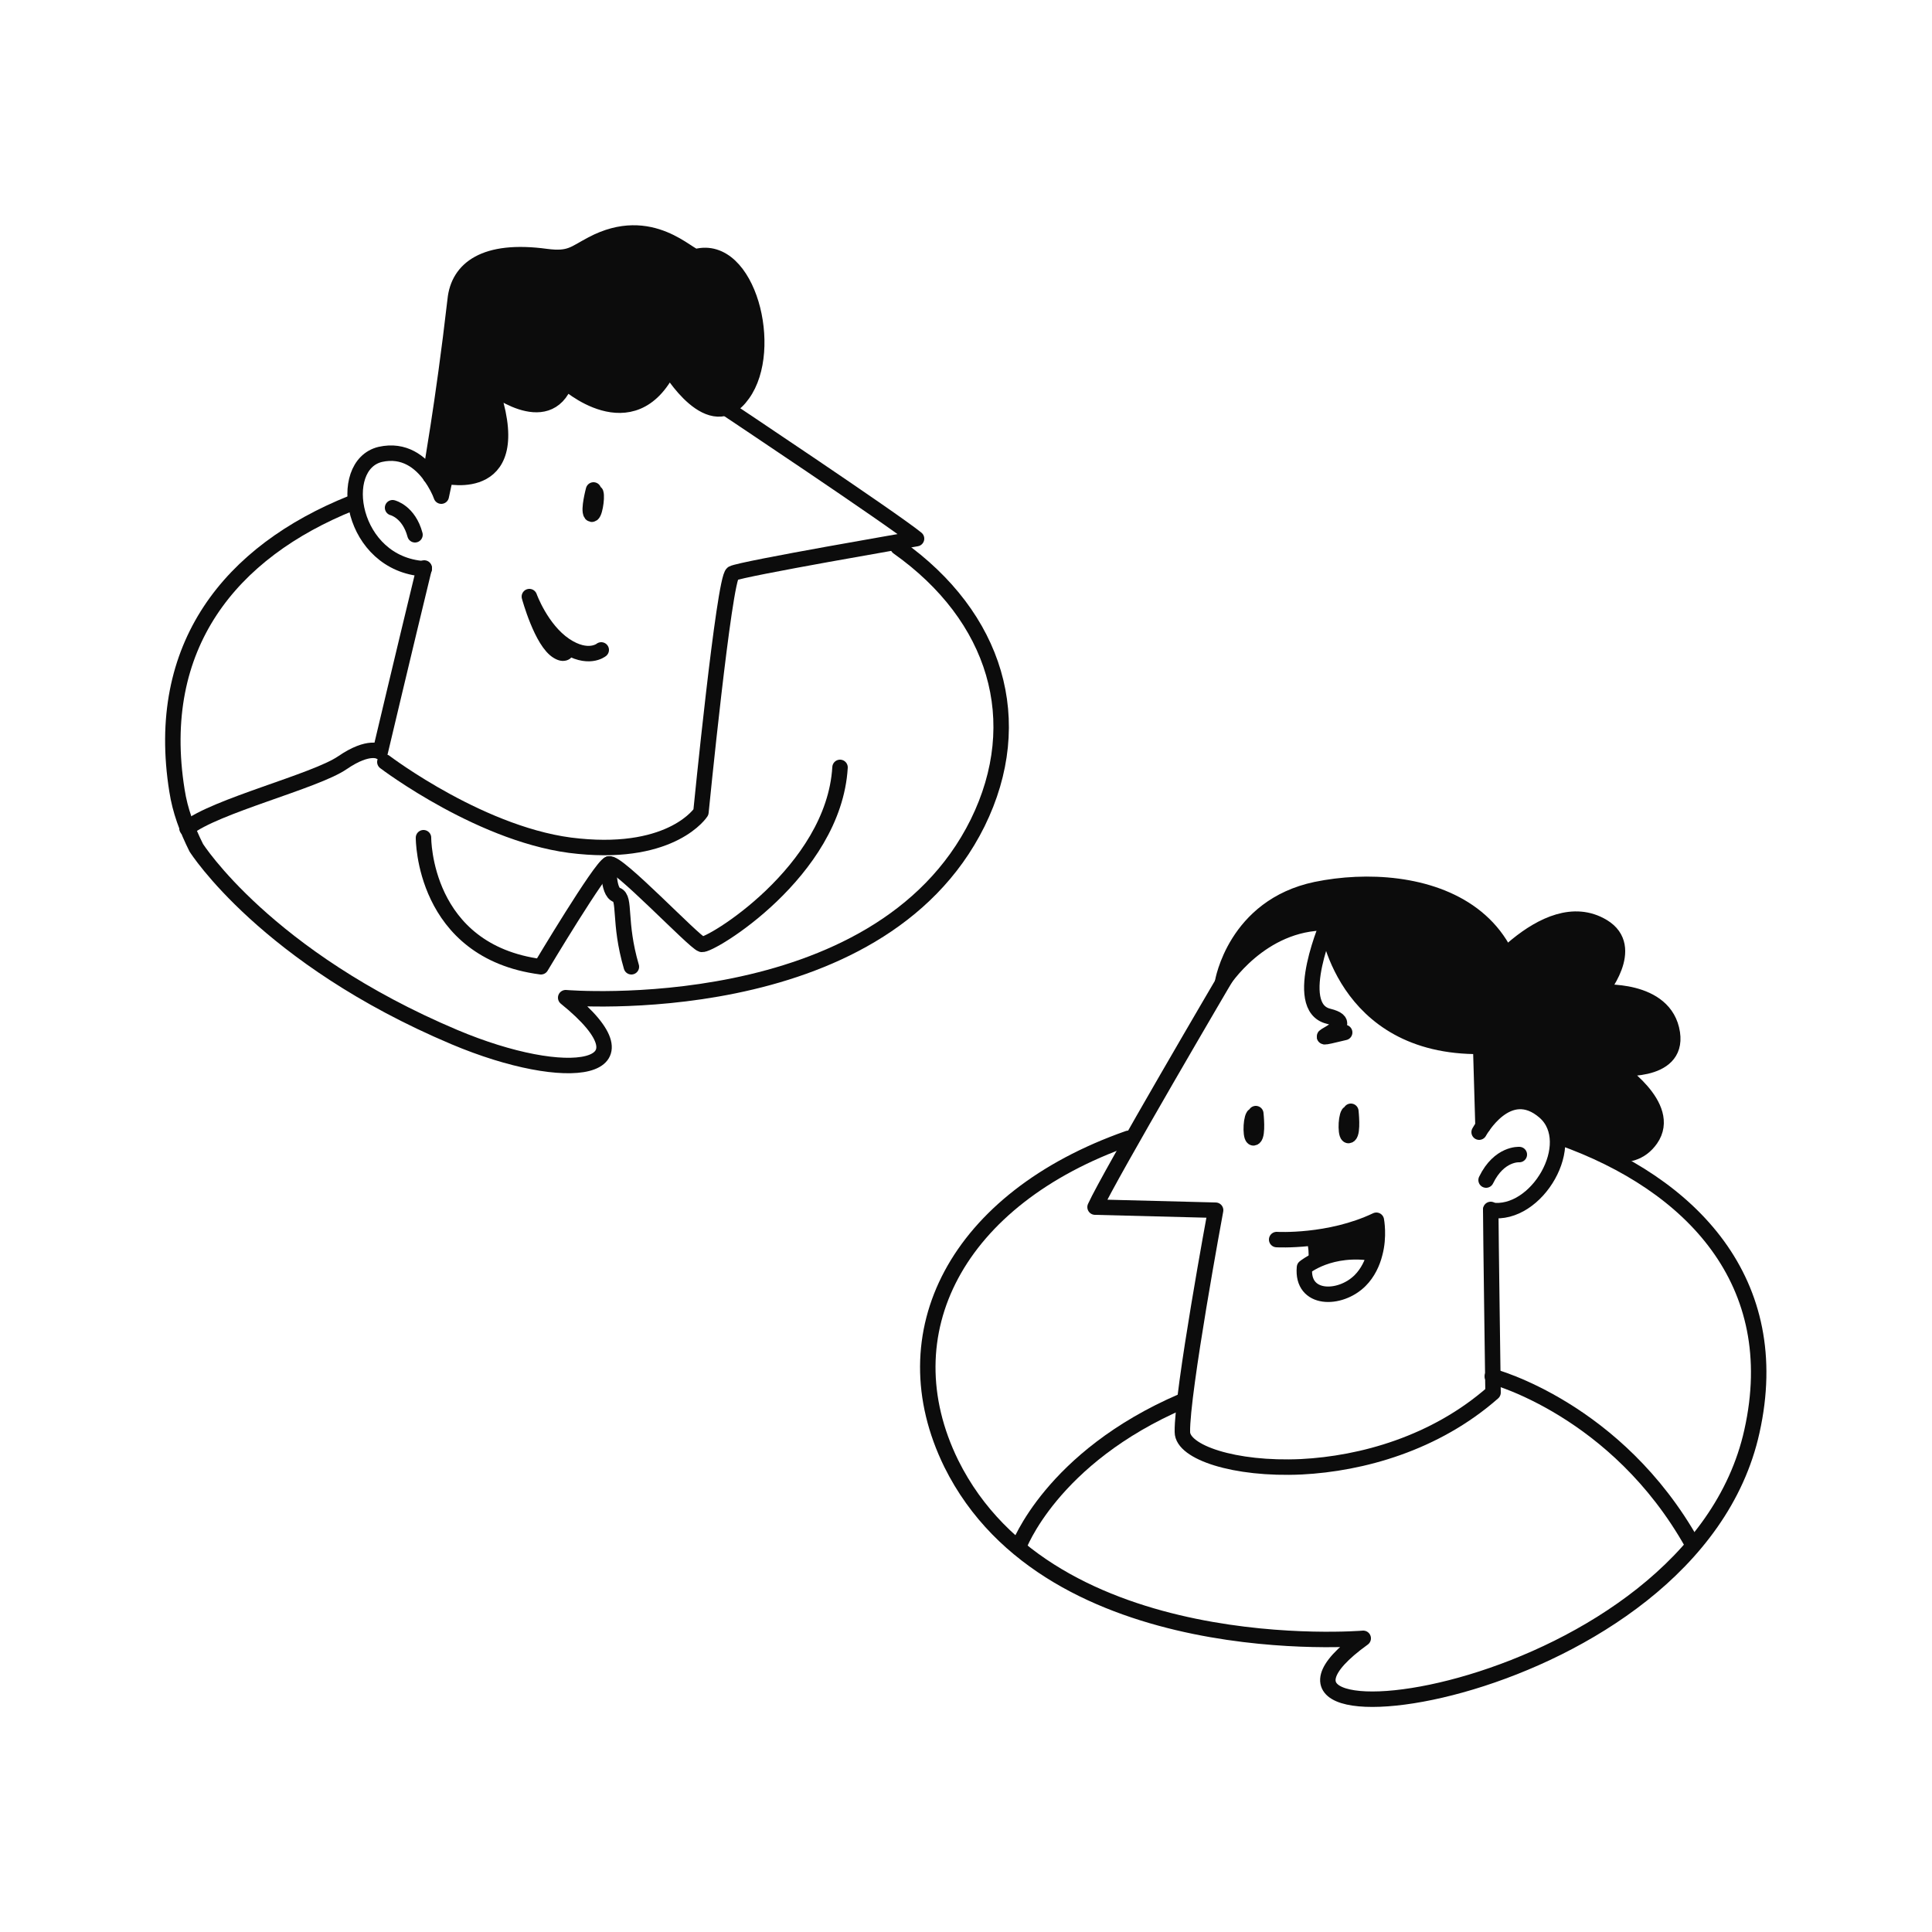 <?xml version="1.0" encoding="utf-8"?>
<!-- Generator: Adobe Illustrator 27.0.1, SVG Export Plug-In . SVG Version: 6.00 Build 0)  -->
<svg version="1.1" id="Layer_1" xmlns="http://www.w3.org/2000/svg" xmlns:xlink="http://www.w3.org/1999/xlink" x="0px" y="0px"
	 viewBox="0 0 250 250" style="enable-background:new 0 0 250 250;" xml:space="preserve">
<style type="text/css">
	.st0{fill:#E9EFF4;}
	.st1{fill:none;stroke:#0C0C0C;stroke-width:2;stroke-linecap:round;stroke-linejoin:round;stroke-miterlimit:10;}
	.st2{fill:#0C0C0C;stroke:#0C0C0C;stroke-width:2;stroke-linecap:round;stroke-linejoin:round;stroke-miterlimit:10;}
	.st3{fill:#0C0C0C;}
	.st4{fill:#E15C43;stroke:#EF4962;stroke-width:2;stroke-linecap:round;stroke-linejoin:round;stroke-miterlimit:10;}
	.st5{fill:#FEE745;stroke:#FEE745;stroke-width:2;stroke-linecap:round;stroke-linejoin:round;stroke-miterlimit:10;}
	.st6{fill:none;stroke:#0C0C0C;stroke-width:2;stroke-linecap:round;stroke-linejoin:round;stroke-miterlimit:10;}
	.st7{fill:none;stroke:#0C0C0C;stroke-width:2;stroke-linecap:round;stroke-linejoin:round;stroke-miterlimit:10;}
	.st8{fill:none;stroke:#0C0C0C;stroke-width:2;stroke-linecap:round;stroke-linejoin:round;stroke-miterlimit:10;}
	.st9{fill:none;}
	.st10{fill:#E15C43;}
	.st11{fill:#FEE745;}
	.st12{fill:none;stroke:#E15C43;stroke-miterlimit:10;}
	.st13{fill:none;stroke:#FEE745;stroke-width:2;stroke-linecap:round;stroke-linejoin:round;stroke-miterlimit:10;}
	.st14{fill:none;stroke:#0C0C0C;stroke-width:2;stroke-linecap:round;stroke-linejoin:round;stroke-miterlimit:10;}
	.st15{fill:#FFFFFF;stroke:#0C0C0C;stroke-width:2;stroke-linecap:round;stroke-linejoin:round;stroke-miterlimit:10;}
	.st16{fill:#DAE7F1;}
	.st17{fill:none;stroke:#0C0C0C;stroke-width:2;stroke-linecap:round;stroke-linejoin:round;stroke-miterlimit:10;}
	.st18{fill:#010101;}
	.st19{fill:#E15C42;stroke:#E15C42;stroke-width:2;stroke-linecap:round;stroke-linejoin:round;stroke-miterlimit:10;}
	.st20{fill:#FFFFFF;}
	.st21{fill:none;stroke:#0C0C0C;stroke-width:2.43;stroke-linecap:round;stroke-linejoin:round;}
	.st22{fill:#0C0C0C;stroke:#0C0C0C;stroke-width:2.43;stroke-linecap:round;stroke-linejoin:round;}
	.st23{fill:none;stroke:#0C0C0C;stroke-width:2.56;stroke-linecap:round;stroke-linejoin:round;}
	.st24{fill:#0C0C0C;stroke:#0C0C0C;stroke-width:2.56;stroke-linecap:round;stroke-linejoin:round;}
	.st25{fill:none;stroke:#0C0C0C;stroke-width:2.42;stroke-linecap:round;stroke-linejoin:round;}
	.st26{fill:#0C0C0C;stroke:#0C0C0C;stroke-width:2.42;stroke-linecap:round;stroke-linejoin:round;}
	.st27{fill:none;stroke:#0C0C0C;stroke-width:2;stroke-linecap:round;stroke-linejoin:round;}
	.st28{fill:#0C0C0C;stroke:#0C0C0C;stroke-width:2;stroke-linecap:round;stroke-linejoin:round;}
	.st29{fill:none;stroke:#0C0C0C;stroke-width:1.992;stroke-linecap:round;stroke-linejoin:round;stroke-miterlimit:3.985;}
	.st30{fill:none;stroke:#0C0C0C;stroke-width:3.89;stroke-linecap:round;stroke-linejoin:round;}
	.st31{fill:#FEE745;stroke:#FEE745;stroke-width:2.26;stroke-linecap:round;stroke-linejoin:round;}
	.st32{fill:none;stroke:#0C0C0C;stroke-width:2.26;stroke-linecap:round;stroke-linejoin:round;}
	.st33{fill:#0D0D0D;stroke:#0C0C0C;stroke-width:2;stroke-linecap:round;stroke-linejoin:round;stroke-miterlimit:10;}
	.st34{fill:none;stroke:#E15C41;stroke-width:2;stroke-miterlimit:10;}
	.st35{fill:none;stroke:#E15C41;stroke-width:2;stroke-linecap:round;stroke-linejoin:round;stroke-miterlimit:10;}
	.st36{fill:#231F20;}
	.st37{fill:#E15C42;}
	.st38{fill:none;stroke:#FEE745;stroke-width:2;stroke-miterlimit:10;}
	.st39{fill:none;stroke:#231F20;stroke-width:2;stroke-miterlimit:10;}
	.st40{fill:none;stroke:#231F20;stroke-width:2;stroke-linecap:round;stroke-miterlimit:10;}
	.st41{fill:#E15C43;stroke:#E15C43;stroke-width:2;stroke-linecap:round;stroke-linejoin:round;stroke-miterlimit:10;}
	.st42{fill:#FFFFFF;stroke:#0C0C0C;stroke-width:2;stroke-miterlimit:10;}
	.st43{fill:#FEE745;stroke:#0C0C0C;stroke-width:2;stroke-miterlimit:10;}
	.st44{fill:#0C0C0C;stroke:#0C0C0C;stroke-width:2;stroke-miterlimit:10;}
	.st45{fill:#E15C43;stroke:#0C0C0C;stroke-width:2;stroke-miterlimit:10;}
	.st46{fill:#231F20;stroke:#231F20;stroke-width:2;stroke-miterlimit:10;}
	.st47{fill:none;stroke:#0C0C0C;stroke-width:2;stroke-miterlimit:10;}
	.st48{stroke:#231F20;stroke-width:2;stroke-miterlimit:10;}
	.st49{fill:#FFFFFF;stroke:#231F20;stroke-width:2;stroke-miterlimit:10;}
	.st50{fill:#FFFFFF;stroke:#231F20;stroke-width:2;stroke-linecap:round;stroke-miterlimit:10;}
	.st51{fill:#FFFFFF;stroke:#0C0C0C;stroke-width:2;stroke-linecap:round;stroke-miterlimit:10;}
	.st52{fill:none;stroke:#0C0C0C;stroke-width:2;stroke-linecap:round;stroke-miterlimit:10;}
	.st53{fill:none;stroke:#E15C43;stroke-width:2;stroke-linecap:round;stroke-linejoin:round;stroke-miterlimit:10;}
	.st54{fill:none;stroke:#E15C43;stroke-width:2;stroke-linecap:round;stroke-linejoin:round;}
</style>
<g>
	<g>
		<path class="st2" d="M162.5,144.1c0,0,0.3,2.7-0.2,3.1s-0.5-2.2-0.1-2.8"/>
		<path class="st2" d="M174.8,143.8c0,0,0.3,2.7-0.2,3.1s-0.5-2.2-0.1-2.8"/>
		<path class="st1" d="M158.9,126c0,0-15.4,26.2-17.2,30.2l15.6,0.4c0,0-4.4,23.7-4.3,28.7c0,2.6,6.7,4.9,15.4,4.5
			c7.8-0.4,17.3-3,24.8-9.6c0,0-0.3-21.4-0.3-23.7"/>
		<path class="st1" d="M191.4,146.5c0,0,3.7-6.8,8.5-2.6c4.5,4-1,13.6-7,12.7"/>
		<path class="st1" d="M196.6,149.4c0,0-2.6-0.2-4.3,3.3"/>
		<path class="st2" d="M191.9,145.7l-0.3-10.3c-18,0.2-19.9-16-19.9-16c-8.6-0.1-13.5,7.7-13.5,7.7s1.6-9.8,12.1-12
			c13.1-2.7,32.9,2,24,28.1"/>
		<path class="st2" d="M190.8,128.1c0,0,9.1-12.7,16.6-8.2c4.5,2.7-0.4,8.5-0.4,8.5s8.5-0.7,9.4,5.3c0.8,5.4-7.4,4.5-7.4,4.5
			s7.6,4.9,4.6,9.2c-2.6,3.7-7.6,1.7-12.1-1.3c0,0-0.8-2.6-1.6-3.3c-0.6-0.5-2.6-0.7-3.4-0.6c-3.3,0.2-3.8-3.5-3.8-3.5
			S192.4,131.4,190.8,128.1z"/>
		<path class="st1" d="M177.9,162.2c-0.3,1.2-0.9,2.5-1.9,3.5c-2.6,2.6-7.6,2.6-7.2-1.7C168.8,164,172.1,161.2,177.9,162.2
			c0.6-2.2,0.2-4.3,0.2-4.3c-6.1,2.9-12.9,2.5-12.9,2.5"/>
		<path class="st3" d="M169,160.2c0,0,0.6,1.7,0.2,3.4c0,0,4.3-2.3,8.4-1.5c0,0,0.8-2.8,0.5-4.3C178.1,157.8,174.1,160,169,160.2z"
			/>
		<path class="st1" d="M202,147.2c16.9,6,29,18.7,24.7,38c-7.7,34.9-72.4,42.7-50.3,26.8c0,0-40.4,3.4-53.3-22.6
			c-8.3-16.9,0.7-34.3,22.9-42.1"/>
		<path class="st1" d="M131.8,200.2c0,0,4.2-11.6,21.2-18.9"/>
		<path class="st1" d="M193.1,178.1c0,0,16.1,4.2,25.9,21.7"/>
		<path class="st1" d="M172,119c0,0-5,11.3-0.1,12.5s-4.9,3.8,2.1,2.1"/>
	</g>
	<g>
		<g>
			<path class="st2" d="M76.8,63.4c0,0-0.7,2.6-0.3,3.1c0.4,0.4,0.8-2.1,0.6-2.7"/>
			<path class="st1" d="M45.5,65.1c-15.7,6.3-25.6,18.5-22.6,37.2c0.4,2.6,1.3,5,2.5,7.4c0,0,9,14.2,33.4,24.5
				c14.7,6.2,26.4,4.6,14.4-5.1c0,0,40.4,3.4,53.3-22.6c6.5-13.2,2.4-26.7-10.3-35.7"/>
			<path class="st1" d="M93.8,52.7c0,0,21.6,14.4,24.8,17c0,0-22.7,3.9-23.8,4.5c-1.1,0.6-4.1,30.9-4.1,30.9s-3.6,5.6-15.8,4.4
				c-12.2-1.1-25.1-10.9-25.1-10.9"/>
			<path class="st2" d="M55.7,61.6c0.7,1,1.2,2,1.4,2.6c0.2-1,0.4-1.9,0.6-2.6c0,0,10.8,2.6,5.7-11.8c0,0,7.4,6,9.8-0.4
				c0,0,8.6,7.9,13.4-1.8c0,0,5.4,9.2,9.5,3.4c4.2-5.8,0.7-19.5-6-17.8c-0.9,0.2-5.8-5.7-13.5-1.6c-2.3,1.2-2.8,2-5.9,1.6
				c-8-1.1-11.4,1.6-11.8,5.6C57.3,52.7,55.7,61,55.7,61.6z"/>
			<path class="st1" d="M55.7,61.6L55.7,61.6"/>
			<path class="st1" d="M54.9,73.5c-2.6,10.7-5.7,23.8-5.7,23.8s-1.4-1-4.9,1.4s-16.5,5.6-20.1,8.5"/>
			<path class="st1" d="M55.7,61.6c-1.3-1.8-3.4-3.5-6.5-2.8c-5.8,1.4-3.8,14.2,5.7,14.8"/>
			<path class="st1" d="M50.8,65.7c0,0,2.1,0.5,2.9,3.5"/>
			<path class="st1" d="M77.8,84.1c0,0-1.7,1.4-4.7-0.6c-3.1-2.1-4.6-6.3-4.6-6.3s1.6,5.9,3.7,7.1c1,0.6,1.2-0.2,1.2-0.2"/>
		</g>
		<path class="st1" d="M54.8,108.4c0,0-0.1,14.7,15.2,16.7c0,0,7.7-12.9,8.8-13.3c1-0.5,11,10.1,12,10.4s17.1-9.4,17.9-22.9"/>
		<path class="st1" d="M78.8,111.8c0,0-0.2,3.6,1,4s0.2,3.5,1.9,9.3"/>
	</g>
</g>
</svg>
